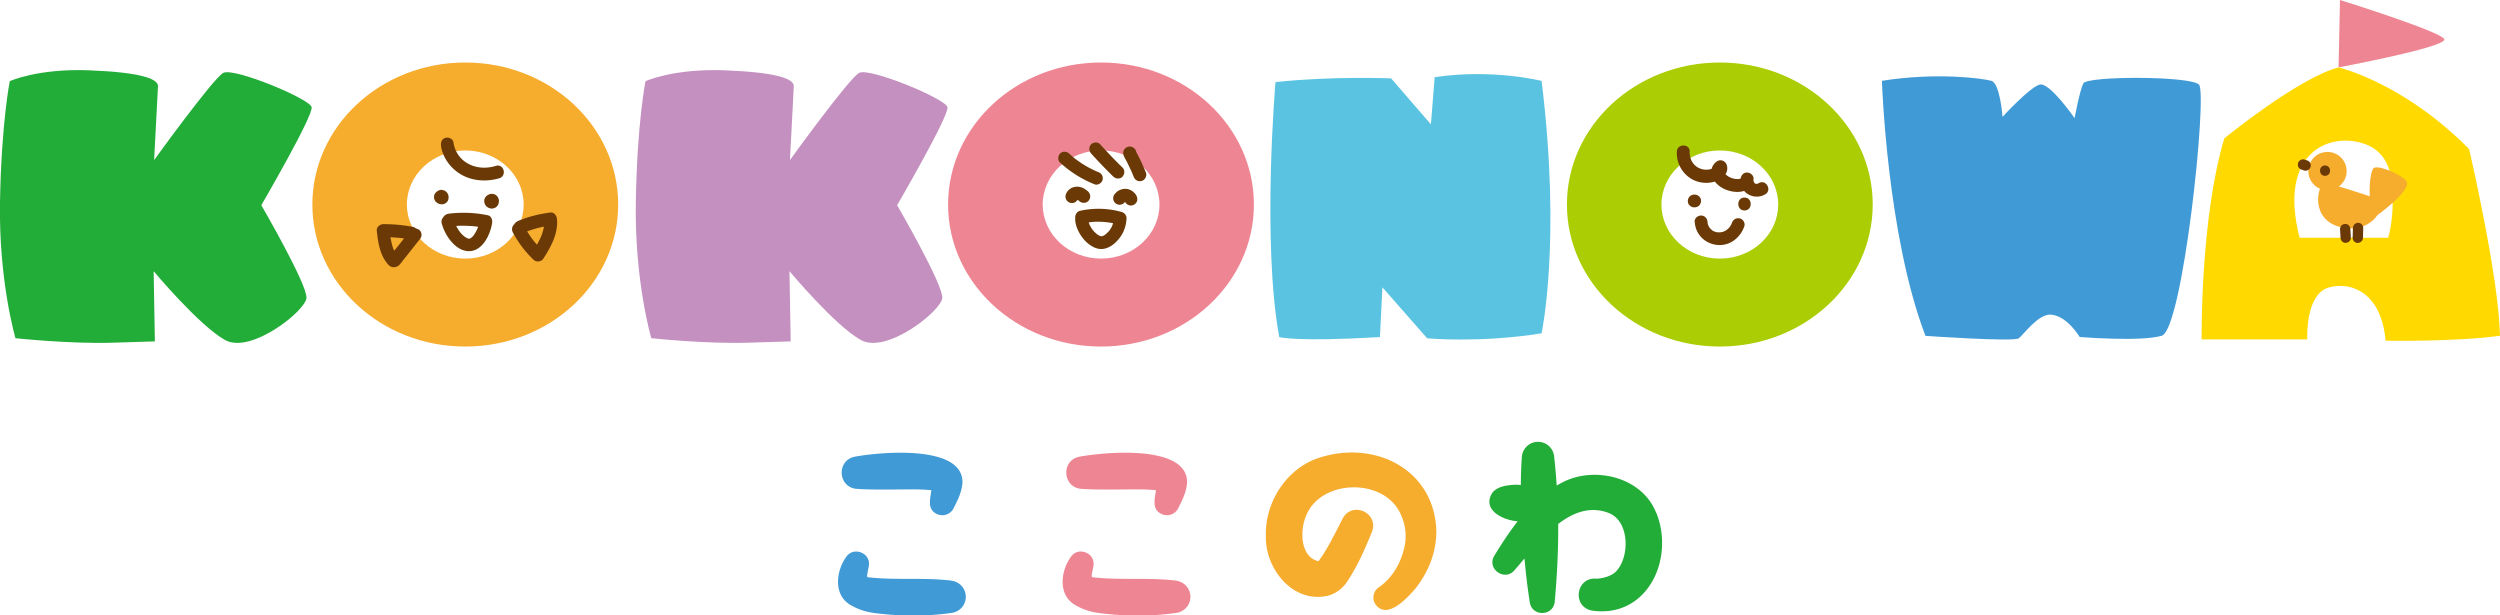 <svg xmlns="http://www.w3.org/2000/svg" width="260" height="64" viewBox="0 0 260 64"><g clip-path="url(#a)"><path fill="#22AC38" d="M1.015 8.454S.146 12.749 0 21.008c-.137 8.259 1.61 14.165 1.61 14.165s5.633.605 10.065.468l4.432-.136-.127-7.303s4.754 5.692 7.438 7.166c2.684 1.474 8.317-3.017 8.454-4.364.136-1.347-4.696-9.664-4.696-9.664s5.438-9.333 5.232-10.201c-.205-.87-8.121-4.16-9.195-3.554-1.074.605-7.184 9.06-7.184 9.06l.4-7.654c.068-.8-1.816-1.474-7.185-1.68C3.875 7.108.986 8.455.986 8.455h.03Z"/><path fill="#C490BF" d="M67.13 8.454s-.868 4.295-1.005 12.554c-.137 8.259 1.61 14.165 1.61 14.165s5.633.605 10.065.468l4.432-.136-.127-7.303s4.754 5.692 7.438 7.166c2.684 1.474 8.317-3.017 8.454-4.364.136-1.347-4.696-9.664-4.696-9.664s5.438-9.333 5.233-10.201c-.206-.87-8.122-4.16-9.196-3.554-1.074.605-7.184 9.06-7.184 9.06l.4-7.654c.068-.8-1.816-1.474-7.185-1.68-5.369-.204-8.258 1.143-8.258 1.143h.02Z"/><path fill="#59C3E1" d="M160.324 34.665s2.07-9.567 0-26.25c0 0-5.046-1.289-11.118-.39l-.391 4.91-4.138-4.784s-6.209-.253-12.027.39c0 0-1.425 16.557.391 26.515 0 0 1.679.517 10.474 0l.254-5.174 4.656 5.3s5.427.518 11.899-.517Z"/><path fill="#409AD6" d="M195.72 8.415s.517 16.039 4.529 26.514c0 0 9.186.644 9.703.253.518-.39 2.021-2.557 3.358-2.46 1.679.127 2.978 2.324 2.978 2.324s6.335.517 8.531-.127c2.197-.644 4.783-25.216 3.876-26.123-.908-.908-11.636-.908-12.027-.127-.39.78-.908 3.621-.908 3.621s-2.586-3.748-3.621-3.494c-1.035.253-3.875 3.358-3.875 3.358s-.254-3.495-1.162-3.749c-.908-.254-5.691-.908-11.382 0v.01Z"/><path fill="#F6AC2D" d="M64.29 21.271c0 8.162-7.116 14.77-15.902 14.77-8.785 0-15.901-6.608-15.901-14.77 0-8.16 7.116-14.77 15.901-14.77 8.786 0 15.902 6.61 15.902 14.77Zm-15.902-5.623c-3.348 0-6.072 2.52-6.072 5.623 0 3.105 2.714 5.623 6.072 5.623s6.072-2.518 6.072-5.623c0-3.104-2.714-5.623-6.072-5.623Z"/><path fill="#6A3906" d="M45.86 15.15c.176 1.24.996 2.344 2.06 2.978 1.2.713 2.694.8 4.012.41.82-.254.468-1.542-.352-1.288-.986.302-2.07.263-2.977-.274a2.954 2.954 0 0 1-1.445-2.177c-.049-.361-.507-.556-.82-.468-.39.107-.517.468-.468.82h-.01ZM46.172 19.963h-.01l.137.108-.01-.01.108.137s0-.01-.01-.02l.068.156v-.029l.02.176v-.03l-.02.176v-.03l-.068.157s0-.02.01-.02l-.108.137.02-.02-.137.108h.02l-.156.068h.02l-.176.02h.019l-.176-.02h.02l-.156-.068s.02 0 .02.01l-.138-.108.02.02-.107-.137s.01.02.02.03l-.07-.157v.03l-.019-.176v.03l.02-.177v.02l.068-.156s0 .01-.01.02l.108-.137s0 .01-.01.01l.137-.108s-.01 0-.02.01l.156-.069h-.02l.177-.019h-.03l.176.02h-.03l.157.068s-.02 0-.03-.02l.137.108-.02-.02.108.137s0-.01-.01-.02l.069.157v-.02l.02.176a.57.57 0 0 0-.06-.254.453.453 0 0 0-.136-.215.506.506 0 0 0-.215-.137.57.57 0 0 0-.254-.058l-.175.02a.566.566 0 0 0-.293.175l-.108.137a.686.686 0 0 0-.087.341c0 .03 0 .069.01.098 0 .02 0 .059.01.098.019.058.048.117.077.175a.87.87 0 0 0 .117.147s0 .01.01.01c.02.02.059.039.078.058a.54.54 0 0 0 .078.059s.01 0 .02.01c.03.01.058.029.088.039.02.01.058.02.088.039h.019c.049 0 .127.029.195.029.069 0 .137-.02.196-.03h.019c.059-.019.117-.038.176-.078l.068-.048s.049-.04.068-.05c.04-.048.078-.097.108-.145a.85.85 0 0 0 .068-.166v-.02a.878.878 0 0 0 0-.39v-.02a1.371 1.371 0 0 0-.078-.176s0-.01-.01-.02c-.039-.048-.068-.107-.117-.146-.02-.02-.059-.039-.068-.058-.02-.01-.049-.04-.069-.059h-.02c-.048-.02-.106-.049-.155-.068-.069-.01-.127-.03-.195-.03H45.82s-.059.02-.088.02c-.058.02-.117.04-.166.068h-.01c-.02.02-.117.088-.136.108l-.117.146v.02c-.02.039-.05.127-.069.166-.02.068-.02.127-.03.195v.02c0 .068.01.126.03.195.01.058.088.195.069.175v.02c.019.02.087.117.107.137.049.039.088.078.137.107a.458.458 0 0 0 .253.078c.088.02.176.02.264-.01a.452.452 0 0 0 .224-.117.64.64 0 0 0 .176-.185l.068-.156a.713.713 0 0 0 0-.352l-.068-.156a.65.65 0 0 0-.244-.244l-.049-.02ZM51.707 20.93v-.02l-.02.176v-.02l-.068.157s0-.01.01-.02l-.107.137.02-.02-.138.108.02-.01-.156.068h.03l-.177.02h.02l-.176-.02h.02l-.156-.068h.02l-.137-.107s.01 0 .019.019l-.107-.137s0 .01.01.02l-.069-.156v.029l-.02-.176v.03l.02-.176v.03l.068-.157s0 .02-.01.02l.108-.137-.02.02.137-.108s-.01 0-.02.01l.157-.069h-.02l.176-.02h-.03l.176.02h-.029l.156.069s-.02 0-.029-.02l.137.107-.02-.019.107.137-.01-.02.07.156v-.02l.019.176v-.019l-.02.176v-.03l-.068.157s0-.02.01-.02l-.108.137s.01-.02.02-.02l-.137.108.02-.01-.157.068h.03l-.176.02h.02a.57.57 0 0 0 .253-.059.454.454 0 0 0 .215-.136.506.506 0 0 0 .137-.215.57.57 0 0 0 .058-.254l-.02-.176a.566.566 0 0 0-.175-.293l-.137-.107a.684.684 0 0 0-.341-.088h-.01a.613.613 0 0 0-.185.03h-.02c-.04.019-.127.038-.176.078-.049.038-.107.078-.156.117l-.049.068s-.039.049-.058.068c0 0 0 .01-.01.02l-.03.078s-.019.058-.038.078v.01c0 .058-.02.117-.02.185v.01c0 .068.01.137.03.195v.01c0 .03.038.088.038.088 0 .02.02.058.04.088 0 0 0 .01.01.02.019.028.067.107.116.146.02.02.059.039.078.058.02.01.05.04.079.059.029.02.078.03.097.039.02.01.069.03.098.039.068.01.127.03.195.03s.137-.01.195-.03h.02c.136-.059.215-.078.322-.195l.117-.147v-.02c.02-.038.059-.116.068-.175.01-.059.02-.146.03-.195v-.02a.674.674 0 0 0-.03-.195v-.02c.01.04-.048-.126-.078-.175a.757.757 0 0 0-.263-.264c-.059-.03-.117-.058-.176-.078l-.176-.02h-.02c.01 0-.136 0-.194.03a.769.769 0 0 0-.332.195c-.03.02-.05.068-.069.078a.278.278 0 0 0-.058.088c-.02.059-.05.107-.069.166v.01l-.029.185v.01c0 .088.02.176.059.254.029.088.068.156.136.215a.506.506 0 0 0 .215.136.57.57 0 0 0 .254.059l.176-.02a.567.567 0 0 0 .292-.175l.108-.137a.685.685 0 0 0 .088-.342l-.02.02ZM46.719 23.566c.625-.078 1.25-.108 1.884-.078a9 9 0 0 1 .898.068c.078 0 .147.02.225.03-.098-.01.107.019.117.019.175.029.351.058.517.097l-.468-.82a3.944 3.944 0 0 1-.206.81s-.078.196-.038.098c-.03.068-.06.127-.088.186a2.648 2.648 0 0 1-.205.36c-.03.05-.069.108-.108.157.069-.098-.02.03-.049.059a.777.777 0 0 1-.127.126c-.01.01-.136.108-.068.059.059-.039-.088.049-.107.059-.04.02-.03.02.03 0l-.089.029c-.049.01-.039.01.03 0h-.098.02a.346.346 0 0 1-.098-.02c-.04 0-.147-.049-.059-.01a1.59 1.59 0 0 1-.175-.097c-.059-.04-.108-.068-.166-.107-.127-.088.048.048-.059-.05a3.256 3.256 0 0 1-.264-.253c-.039-.049-.078-.088-.117-.137 0 0-.117-.166-.048-.058-.137-.205-.274-.41-.371-.625-.01-.03-.079-.186-.03-.068l-.058-.147c-.05-.127-.078-.254-.117-.38-.088-.342-.479-.576-.82-.47-.342.108-.567.46-.469.82.176.645.469 1.24.888 1.768.42.527.986.995 1.64 1.103 1.582.273 2.509-1.582 2.714-2.89.049-.332-.078-.751-.468-.82a12.518 12.518 0 0 0-4.003-.166c-.351.04-.683.284-.673.674.02.332.292.713.673.674h.01ZM54.265 24.278c.498-.205 1.005-.38 1.523-.527.244-.068.497-.127.751-.176.137-.029.273-.049.41-.078l.205-.03c.137-.019-.049 0 .098-.009l-.674-.673c.059.663-.039 1.142-.302 1.796.039-.098-.04.097-.05.117-.029.068-.068.146-.097.215a8.836 8.836 0 0 1-.224.42c-.166.292-.352.575-.528.859l1.055-.137a11.356 11.356 0 0 1-.84-.898c-.039-.05-.078-.098-.127-.156-.048-.059-.058-.069-.02-.02-.019-.03-.038-.049-.058-.078a11.725 11.725 0 0 1-.888-1.406c-.166-.312-.625-.43-.918-.244a.69.69 0 0 0-.244.918A11.036 11.036 0 0 0 55.475 27a.676.676 0 0 0 1.054-.136c.781-1.21 1.533-2.587 1.396-4.09-.029-.322-.283-.723-.673-.674-1.152.147-2.275.42-3.349.87-.322.136-.585.448-.468.82.098.311.478.614.82.468l.01.02ZM42.99 23.605a16.07 16.07 0 0 0-3.133-.293c-.332 0-.713.302-.674.673.107.957.234 1.933.683 2.802.117.225.264.43.42.635.107.127.225.244.38.312a.771.771 0 0 0 .811-.137c.186-.156.332-.39.488-.585.176-.215.342-.42.508-.635.39-.488.78-.986 1.171-1.474.117-.146.195-.283.195-.478a.68.68 0 0 0-.195-.479c-.244-.224-.712-.293-.947 0-.361.46-.722.918-1.093 1.377-.176.224-.352.439-.527.654a8.877 8.877 0 0 0-.283.351c-.088.098-.156.225-.264.303l.293-.176h-.04c.118.01.235.01.352.01.196.137.254.166.166.078-.02-.03-.049-.049-.068-.078.098.146-.03-.049-.049-.068a1.968 1.968 0 0 1-.176-.313c-.029-.058-.068-.127-.087-.185.048.166-.02-.05-.03-.078a2.701 2.701 0 0 1-.117-.371c-.068-.254-.117-.518-.166-.771l-.03-.186c-.009-.078-.009-.068 0 .02 0-.04 0-.069-.009-.108-.02-.137-.03-.283-.049-.42l-.673.674c.488 0 .966.02 1.454.059.117.01.235.019.352.039.068 0 .127.02.195.02h.068-.02c.245.038.489.077.733.126.342.068.742-.098.82-.469.078-.332-.098-.751-.469-.82l.01-.01Z"/><path fill="#EE8593" d="M130.405 21.271c0 8.162-7.116 14.77-15.902 14.77-8.785 0-15.901-6.608-15.901-14.77 0-8.16 7.116-14.77 15.901-14.77 8.786 0 15.902 6.61 15.902 14.77Zm-15.892-5.623c-3.348 0-6.072 2.52-6.072 5.623 0 3.105 2.714 5.623 6.072 5.623s6.072-2.518 6.072-5.623c0-3.104-2.714-5.623-6.072-5.623Z"/><path fill="#6A3906" d="M110.247 16.908a11.658 11.658 0 0 0 3.602 2.265c.323.127.752-.147.82-.469.088-.39-.117-.683-.468-.82-.039-.01-.068-.03-.108-.039-.058-.02-.058-.03 0 0-.078-.03-.156-.068-.234-.107a10.26 10.26 0 0 1-1.249-.674 14.683 14.683 0 0 1-.771-.537c.048.04.048.04 0 0-.03-.02-.059-.049-.088-.068l-.176-.147c-.127-.107-.254-.224-.381-.341-.254-.235-.693-.274-.947 0-.234.263-.273.693 0 .947v-.01ZM113.478 15.96c.742.83 1.514 1.631 2.314 2.412.254.244.703.273.947 0s.263-.683 0-.947a48.769 48.769 0 0 1-2.314-2.411c-.234-.264-.712-.254-.947 0a.686.686 0 0 0 0 .947ZM112.092 20.627s.01-.03.02-.049l-.068.157s.039-.069.058-.098l-.107.136s.058-.068.097-.087l-.136.107s.088-.058.136-.078l-.156.068s.098-.029.147-.039l-.176.02h.176l-.176-.02c.068.01.146.03.215.059l-.157-.069c.098.04.176.098.264.157l-.137-.108s.098.078.137.117a.725.725 0 0 0 .478.196.663.663 0 0 0 .674-.674.706.706 0 0 0-.195-.478 1.732 1.732 0 0 0-.293-.235.742.742 0 0 0-.186-.117 1.37 1.37 0 0 0-.351-.136 1.232 1.232 0 0 0-.371-.04c-.225.01-.469.069-.654.196-.244.166-.41.37-.498.654a.686.686 0 0 0 .068.517.702.702 0 0 0 .401.313c.175.039.361.029.517-.069a.708.708 0 0 0 .312-.4h-.039ZM116.915 21.086c.058-.059.107-.117.166-.166l-.137.107s.088-.058.146-.078l-.156.069c.059-.02.117-.04.176-.05l-.176.02h.166l-.176-.02c.059 0 .117.02.166.05l-.156-.069.137.078-.137-.107s.088.078.127.117l-.107-.136s.058.087.078.136c.068.147.254.264.4.313.156.048.371.02.517-.069a.671.671 0 0 0 .313-.4l.019-.176a.708.708 0 0 0-.088-.341c-.097-.205-.263-.362-.449-.498-.097-.069-.205-.108-.312-.156-.107-.05-.225-.059-.342-.069-.117-.01-.234 0-.351.03-.117.029-.225.068-.332.117-.176.078-.312.214-.439.351a.68.68 0 0 0 0 .957.664.664 0 0 0 .478.195.706.706 0 0 0 .478-.195l-.009-.01ZM112.678 23.224a7.031 7.031 0 0 1 1.835-.156c.674.029 1.162.107 1.816.292l-.488-.644c0 .059 0 .127-.01.186 0 .078 0 .078 0 0 0 .029-.01.058-.019.087-.02.118-.059.245-.098.362 0 .029-.088.224-.029.097-.03.059-.049.117-.078.166a5.515 5.515 0 0 1-.196.322c-.068.118.049-.048-.049.059-.039.049-.078.098-.126.137-.088.087-.176.175-.274.253.098-.078-.049.03-.068.05-.059.038-.117.068-.176.097-.127.068.039 0-.088.03-.078.019-.087.019-.009.009h-.098.019c-.029 0-.058-.01-.097-.02-.029 0-.059-.02-.088-.029.049.02.049.02.01 0a1.67 1.67 0 0 1-.352-.224c.088.068-.029-.03-.048-.05-.049-.038-.088-.077-.137-.126a1.584 1.584 0 0 1-.127-.137s-.127-.156-.049-.049a3.213 3.213 0 0 1-.371-.634c.049.127-.01-.04-.019-.068l-.059-.176a2.983 2.983 0 0 1-.088-.42c-.048-.351-.507-.566-.82-.469-.38.127-.517.45-.468.82.088.684.41 1.318.839 1.846.43.527 1.172 1.093 1.914 1.064.8-.04 1.464-.615 1.913-1.23.42-.567.634-1.27.664-1.972.009-.293-.215-.566-.488-.645a8.887 8.887 0 0 0-4.354-.127c-.342.079-.576.498-.469.82a.686.686 0 0 0 .82.47l.01.009ZM117.979 16.4c.205-.205.263-.576.107-.82a.693.693 0 0 0-.605-.341.693.693 0 0 0-.645.488c-.087.341.088.585.235.869.088.165.185.341.263.517.166.341.332.683.479 1.035l-.069-.157c.049.118.098.235.147.362.068.166.146.302.312.4a.684.684 0 0 0 .517.068.647.647 0 0 0 .401-.312c.078-.156.136-.352.068-.518-.322-.81-.693-1.61-1.123-2.372l.069.156v-.029c-.01.117-.01.234-.01.352v-.02c-.205.166-.42.332-.644.488h.01c-.196-.107-.391-.224-.576-.332.039-.254.068-.527.107-.8-.254.254-.264.712 0 .956a.684.684 0 0 0 .947 0l.01.01Z"/><path fill="#ABCD03" d="M194.763 21.271c0 8.162-7.116 14.77-15.901 14.77-8.786 0-15.902-6.608-15.902-14.77 0-8.16 7.116-14.77 15.902-14.77 8.785 0 15.901 6.61 15.901 14.77Zm-15.901-5.623c-3.349 0-6.072 2.52-6.072 5.623 0 3.105 2.714 5.623 6.072 5.623s6.071-2.518 6.071-5.623c0-3.104-2.713-5.623-6.071-5.623Z"/><path fill="#6A3906" d="M174.391 15.814c-.049 1.396.849 2.695 2.206 3.085a3.117 3.117 0 0 0 1.933-.078c.673-.263 1.298-.869 1.054-1.66-.127-.4-.605-.634-.986-.4-.556.352-.761 1.006-.537 1.62.205.557.703.997 1.22 1.25 1.123.547 2.89.537 3.075-1.005h-1.337c-.156 1.406 1.406 2.274 2.567 1.581.742-.439.069-1.6-.673-1.161-.361.215-.596-.059-.547-.43.049-.37-.342-.673-.674-.673-.4 0-.624.312-.673.673.01-.098-.059-.02-.146 0-.098.02-.215 0-.313 0a1.912 1.912 0 0 1-.605-.156 1.515 1.515 0 0 1-.498-.342c-.068-.068-.098-.156-.156-.224-.049-.059.039-.04-.029 0l-.986-.4c-.039-.118.088-.079-.01-.069-.049 0-.137.088-.195.108a1.772 1.772 0 0 1-1.435-.078c-.625-.323-.947-.987-.918-1.68.029-.859-1.308-.859-1.337 0v.04ZM176.206 21.564h.04a.57.57 0 0 0 .253-.058.45.45 0 0 0 .215-.137.517.517 0 0 0 .137-.215.57.57 0 0 0 .058-.253l-.019-.176a.564.564 0 0 0-.176-.293l-.137-.107a.681.681 0 0 0-.341-.088h-.039a.569.569 0 0 0-.254.058.455.455 0 0 0-.215.137.505.505 0 0 0-.136.215.558.558 0 0 0-.059.254l.019.175a.57.57 0 0 0 .176.293l.137.108a.685.685 0 0 0 .341.087ZM181.429 21.887c.859 0 .859-1.338 0-1.338s-.859 1.338 0 1.338ZM176.255 23.048c.049 1.318 1.084 2.333 2.392 2.43 1.308.099 2.362-.79 2.762-1.942.118-.332-.126-.751-.468-.82-.371-.088-.703.117-.82.469l-.029.078c.029-.078-.03.058-.039.078a5.402 5.402 0 0 1-.147.244c-.097.146.088-.088-.039.049a.86.86 0 0 1-.098.107c-.039.04-.068.069-.107.098-.01.01-.137.107-.068.059.068-.05-.059.038-.069.048a.533.533 0 0 1-.126.069.524.524 0 0 0-.127.068c.117-.059-.01 0-.039.01-.049.02-.098.029-.147.039-.01 0-.215.039-.068.02-.108.01-.205.019-.313.01-.019 0-.185-.02-.097 0 .088.019-.098-.02-.098-.02-.049-.01-.097-.03-.146-.04-.039-.01-.127-.048-.049-.01-.088-.038-.176-.097-.264-.146-.136-.088.039.05-.019-.02-.029-.038-.068-.058-.107-.097-.04-.039-.079-.088-.118-.127.039.05.039.05 0 0l-.087-.146c0-.02-.079-.156-.04-.069.04.088-.029-.078-.029-.078a.78.78 0 0 1-.039-.136l-.029-.137c.019.117 0 .01 0-.049-.01-.351-.303-.683-.674-.673-.371.01-.683.292-.673.673l.019-.039Z"/><path fill="#EE8593" d="m243.21 7.01.147-7.01s10.405 3.25 10.845 4.061c.439.81-11.002 2.948-11.002 2.948h.01Z"/><path fill="#FFD900" d="M260 34.919c-4.656.644-11.899.517-11.899.517-.391-4.656-3.231-6.208-5.818-5.564-2.587.644-2.324 5.428-2.324 5.428h-10.991s-.147-12.574 2.362-20.91c0 0 7.673-6.278 11.88-7.38 0 0 6.716 1.551 13.578 8.492 0 0 3.095 13.296 3.212 19.417Zm-19.816-18.753c-1.259 1.347-2.226 3.875-1.025 8.561h9.205s.801-2.401.322-6.082c-.293-2.235-1.532-3.3-2.948-3.738-1.962-.615-4.158-.235-5.564 1.269l.01-.01Z"/><path fill="#F6AC2D" d="M242.058 19.788a1.992 1.992 0 1 0 0-3.984 1.992 1.992 0 0 0 0 3.984Z"/><path fill="#F6AC2D" d="M241.863 18.968s4.012 1.21 5.281 1.689c1.269.478-.244 3.729-3.622 2.987-3.377-.742-2.547-4.579-1.649-4.676h-.01Z"/><path fill="#F6AC2D" d="M246.666 21.457s-.03-.059-.069-.156c-.283-.654-.195-3.66.332-3.856.693-.264 3.348.966 3.407 1.581.107 1.084-3.173 3.407-3.173 3.407l-.497-.976Z"/><path fill="#6A3906" d="m239.364 17.64.283.098c.068.02.146.029.215 0 .068 0 .136-.03.195-.069a.326.326 0 0 0 .146-.136.418.418 0 0 0 .098-.186l.02-.146a.667.667 0 0 0-.069-.274l-.088-.107a.478.478 0 0 0-.234-.137l-.283-.097a.326.326 0 0 0-.215 0 .364.364 0 0 0-.195.068.332.332 0 0 0-.146.137.43.43 0 0 0-.098.185l-.019.147c0 .097.029.185.068.273l.088.107a.478.478 0 0 0 .234.137ZM241.804 18.284c.693 0 .693-1.073 0-1.073s-.693 1.073 0 1.073ZM243.366 23.83l.049.888a.56.56 0 0 0 .156.38.517.517 0 0 0 .381.157c.137-.01.283-.05.381-.157.097-.107.166-.234.156-.38l-.049-.889a.56.56 0 0 0-.156-.38.516.516 0 0 0-.381-.157c-.137.01-.283.05-.381.156-.097.108-.166.235-.156.381ZM244.704 23.712l-.03 1.015a.56.56 0 0 0 .156.381.516.516 0 0 0 .381.156.548.548 0 0 0 .537-.537l.029-1.015a.555.555 0 0 0-.156-.38.515.515 0 0 0-.381-.157.548.548 0 0 0-.536.537Z"/><path fill="#409AD6" d="M88.87 47.502c-1.894.4-1.728 3.183.224 3.339 1.738.127 4.207.049 5.964.058.625 0 1.23.02 1.806.088-.127.898-.439 1.933.498 2.431a1.315 1.315 0 0 0 1.787-.508c.439-.878.82-1.571.946-2.645.186-4.09-8.639-3.25-11.225-2.763ZM98.904 60.378c-2.85-.341-5.925-.01-8.678-.351v-.01c-.039.078-.058-.137-.029-.312.04-.264.108-.566.156-.82.264-1.367-1.61-2.128-2.372-.928-.976 1.357-1.386 3.866.469 4.96 1.454.839 2.518.839 3.934.995 2.245.166 4.412.147 6.628-.175a1.7 1.7 0 0 0 1.425-1.504 1.695 1.695 0 0 0-1.523-1.845l-.01-.01Z"/><path fill="#EE8593" d="M112.229 47.502c-1.894.4-1.728 3.183.225 3.339 1.737.127 4.207.049 5.964.058.625 0 1.23.02 1.806.088-.127.898-.439 1.933.498 2.431a1.313 1.313 0 0 0 1.786-.508c.439-.878.82-1.571.947-2.645.185-4.09-8.639-3.25-11.226-2.763ZM122.264 60.378c-2.85-.341-5.925-.01-8.678-.351v-.01c-.039.078-.059-.137-.029-.312.039-.264.107-.566.156-.82.263-1.367-1.611-2.128-2.372-.928-.976 1.357-1.386 3.866.468 4.96 1.455.839 2.519.839 3.934.995 2.245.166 4.412.147 6.628-.175a1.702 1.702 0 0 0 1.426-1.504 1.696 1.696 0 0 0-1.523-1.845l-.01-.01Z"/><path fill="#F6AC2D" d="M137.15 47.62c-3.338 1.102-5.613 4.617-5.495 8.112-.118 3.221 2.596 6.92 6.237 6.267.83-.127 1.728-.752 2.197-1.484 1.151-1.747 1.825-3.339 2.596-5.203.742-2.001-2.099-3.251-3.065-1.347-.742 1.435-1.552 3.143-2.499 4.402-1.806-.4-1.982-2.977-1.327-4.627 1.444-3.915 8.043-4.1 9.82-.38.634 1.307.761 2.655.293 4.11-.42 1.454-1.309 2.781-2.47 3.582a1.292 1.292 0 0 0-.449 1.708c1.2 1.836 3.338-.546 4.227-1.562 1.347-1.747 2.157-3.69 2.167-5.974-.196-6.453-6.482-9.508-12.212-7.605h-.02Z"/><path fill="#22AC38" d="M172.243 53.34c-1.405-3.602-6.032-4.803-9.342-3.368-.351.156-.683.342-1.005.527a65.918 65.918 0 0 0-.273-3.095 1.685 1.685 0 0 0-3.349.098 42.421 42.421 0 0 0-.107 2.938 5.31 5.31 0 0 0-.556-.029c-.781.04-1.845.127-2.411.84-1.084 1.698.946 2.83 2.635 2.967-.908 1.162-1.708 2.402-2.44 3.603-.791 1.366 1.122 2.694 2.128 1.464.322-.371.664-.781 1.025-1.2.136 1.532.312 3.055.556 4.587.244 1.474 2.421 1.426 2.587-.078.244-2.704.381-5.408.361-8.102 1.562-1.201 3.309-1.874 5.232-1.152 2.216.84 2.226 4.607.781 6.091-.468.489-1.366.723-2.02.752-2.197-.205-2.587 3.007-.401 3.329 5.672.761 8.542-5.35 6.619-10.162l-.02-.01Z"/></g></svg>
